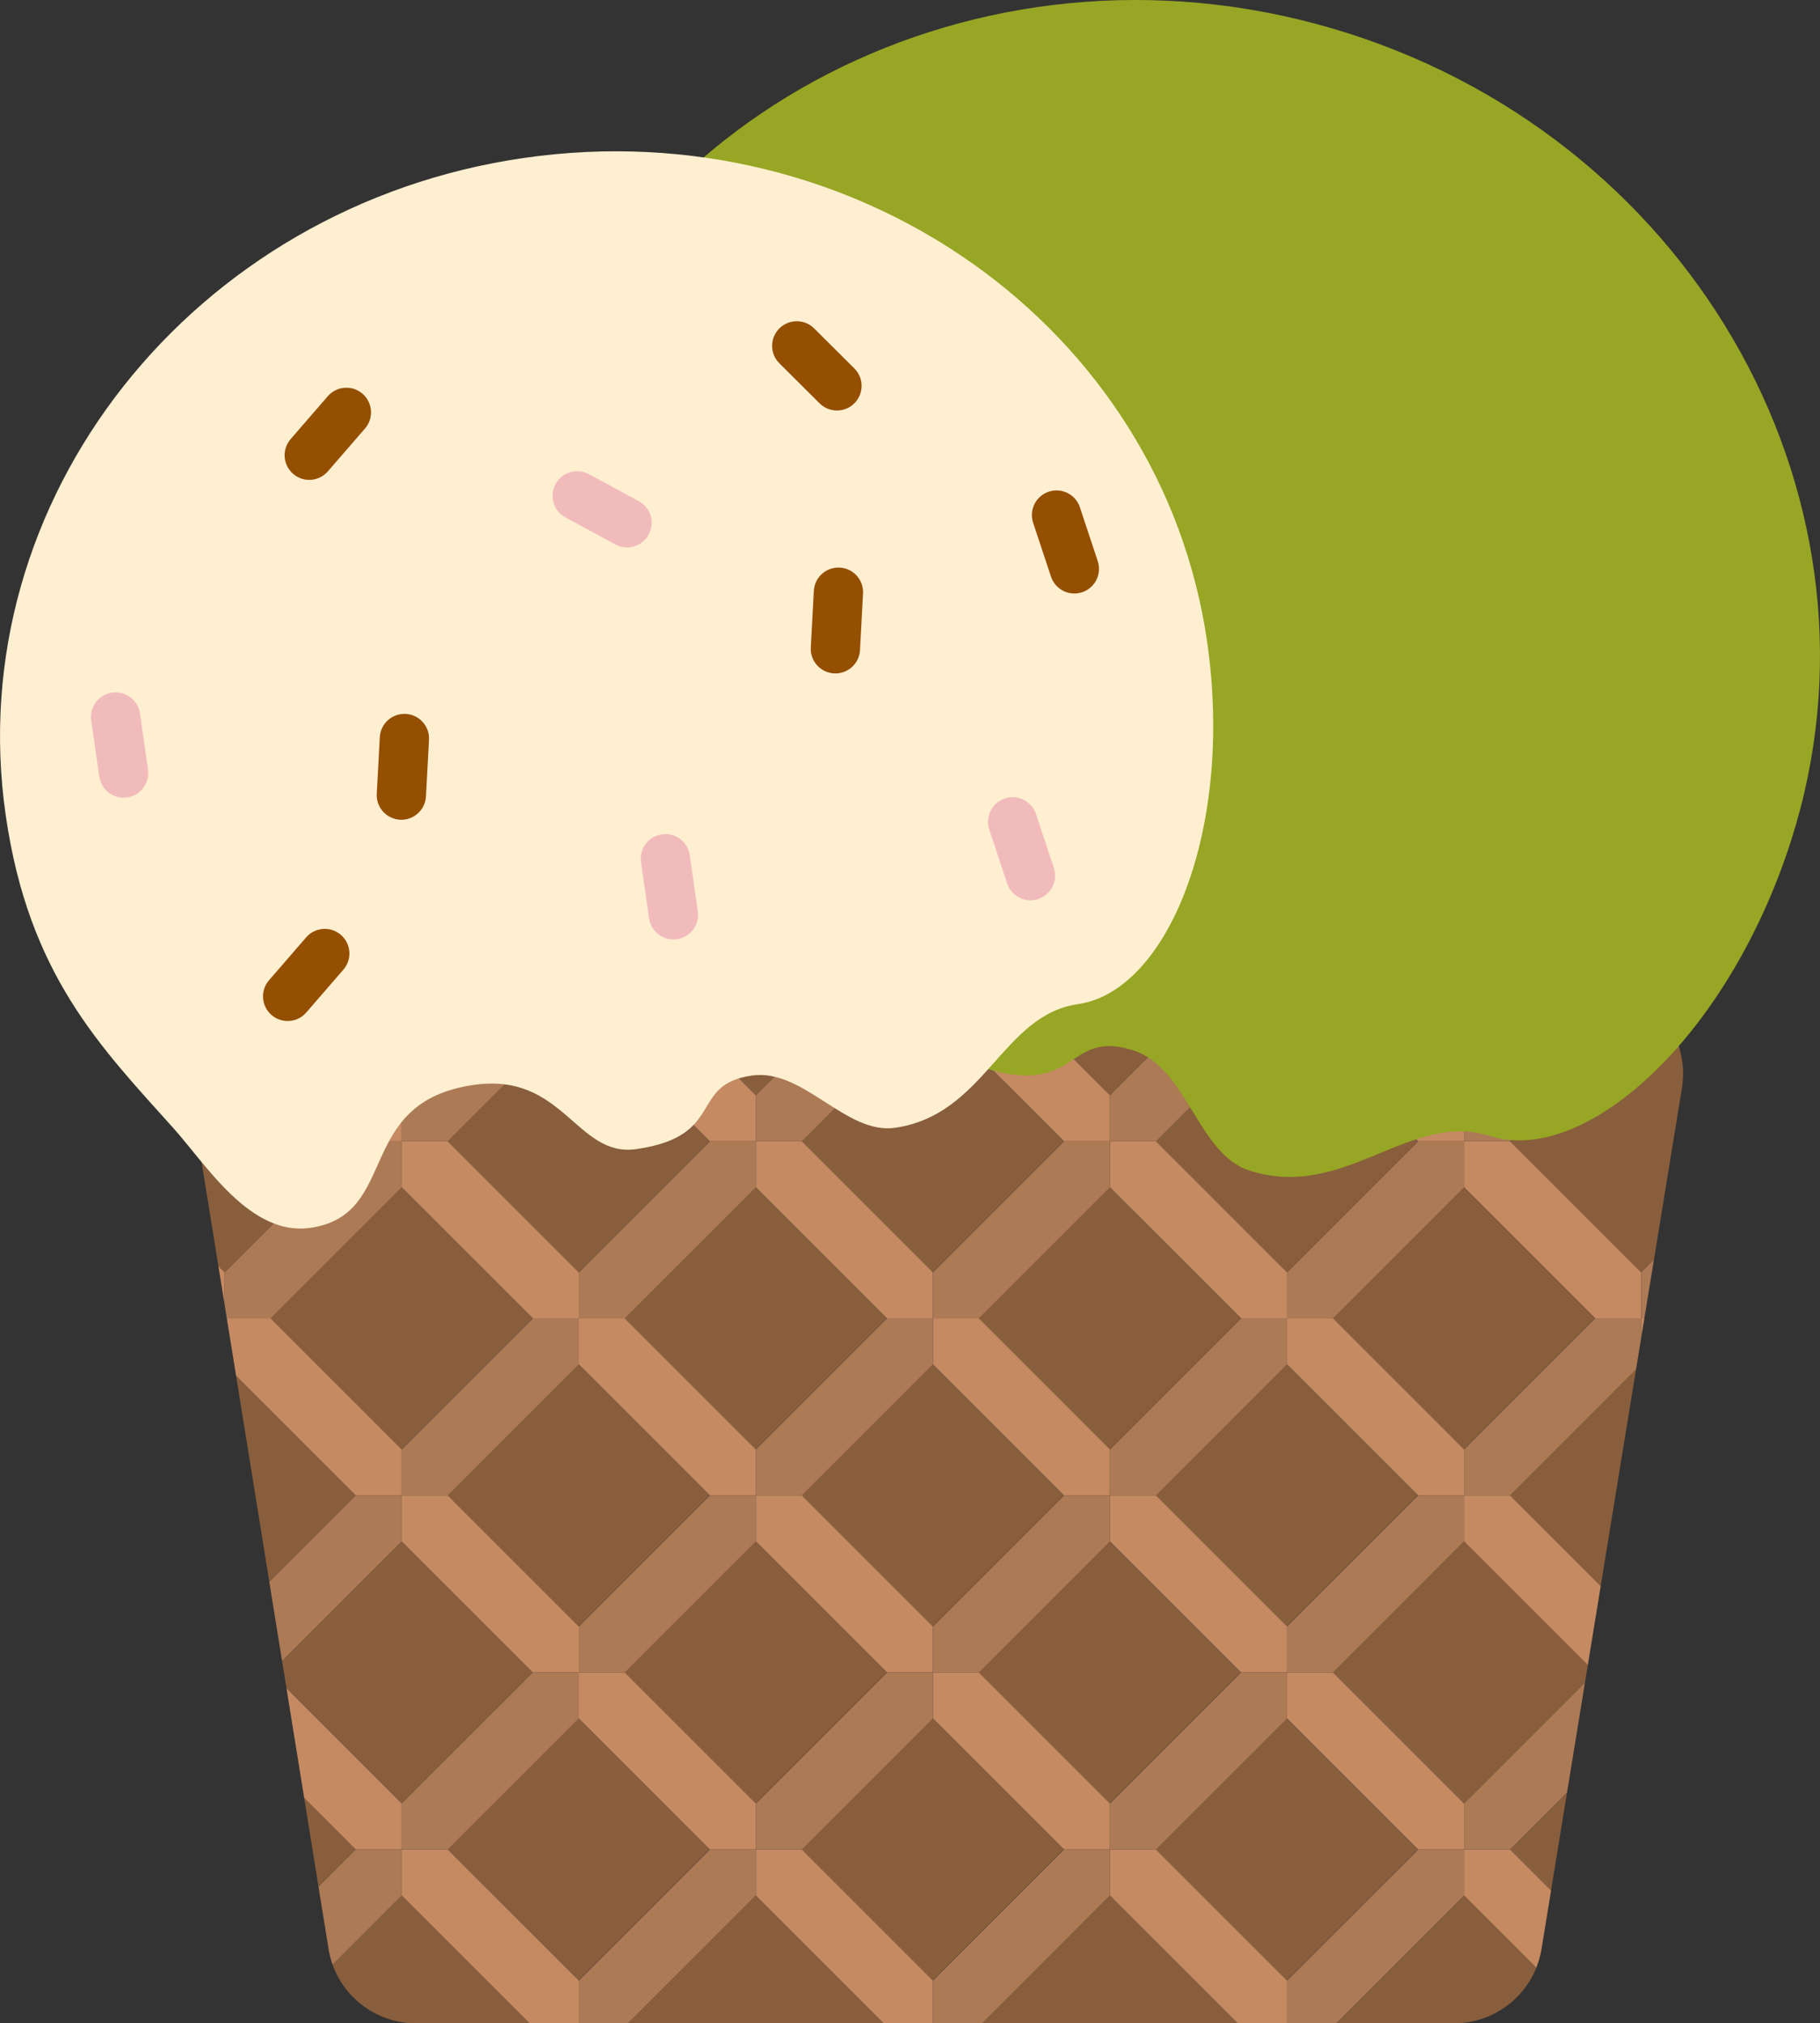   <svg version="1.1" xmlns="http://www.w3.org/2000/svg" xmlns:xlink="http://www.w3.org/1999/xlink" x="0px" y="0px" viewBox="0 0 865.61 962.36" style="enable-background:new 0 0 865.61 962.36;" xml:space="preserve">
   <rect x="0" y="0" width="865.61" height="962.36" fill="#333333" stroke="none"/>
   <g>
    <g>
     <g>
      <rect x="315.4" y="751.39" transform="matrix(0.707 -0.707 0.707 0.707 -457.202 487.192)" style="fill:#895E3C;" width="88.19" height="88.19">
      </rect>
      <rect x="231.19" y="835.6" transform="matrix(0.707 -0.707 0.707 0.707 -541.412 452.309)" style="fill:#895E3C;" width="88.19" height="88.19">
      </rect>
      <rect x="231.19" y="667.18" transform="matrix(0.707 -0.707 0.707 0.707 -422.32 402.981)" style="fill:#895E3C;" width="88.19" height="88.19">
      </rect>
      <rect x="483.82" y="582.97" transform="matrix(0.707 -0.707 0.707 0.707 -288.78 556.955)" style="fill:#895E3C;" width="88.19" height="88.19">
      </rect>
      <polygon style="fill:#895E3C;" points="411.9,468.6 307.09,468.6 359.49,521 			">
      </polygon>
      <rect x="568.03" y="498.76" transform="matrix(0.707 -0.707 0.707 0.707 -204.569 591.834)" style="fill:#895E3C;" width="88.19" height="88.19">
      </rect>
      <rect x="399.61" y="667.18" transform="matrix(0.707 -0.707 0.707 0.707 -372.991 522.073)" style="fill:#895E3C;" width="88.19" height="88.19">
      </rect>
      <polygon style="fill:#895E3C;" points="748.74,468.6 643.93,468.6 696.33,521 			">
      </polygon>
      <path style="fill:#895E3C;" d="M798.76,498.71l-18.21-18.21l-62.36,62.36l62.36,62.36l6.09-6.09l13.31-81.62
				C801.01,510.97,800.51,504.59,798.76,498.71z">
      </path>
      <rect x="231.19" y="498.76" transform="matrix(0.707 -0.707 0.707 0.707 -303.228 353.651)" style="fill:#895E3C;" width="88.19" height="88.19">
      </rect>
      <polygon style="fill:#895E3C;" points="633.98,795.49 696.33,857.84 753.81,800.36 755.18,791.98 696.33,733.13 			">
      </polygon>
      <polygon style="fill:#895E3C;" points="253.43,795.49 191.07,733.13 134.16,790.04 136.26,803.03 191.07,857.84 			">
      </polygon>
      <rect x="315.4" y="582.97" transform="matrix(0.707 -0.707 0.707 0.707 -338.109 437.861)" style="fill:#895E3C;" width="88.19" height="88.19">
      </rect>
      <rect x="399.61" y="498.76" transform="matrix(0.707 -0.707 0.707 0.707 -253.899 472.744)" style="fill:#895E3C;" width="88.19" height="88.19">
      </rect>
      <polygon style="fill:#895E3C;" points="580.32,468.6 475.51,468.6 527.91,521 			">
      </polygon>
      <rect x="568.03" y="667.18" transform="matrix(0.707 -0.707 0.707 0.707 -323.661 641.165)" style="fill:#895E3C;" width="88.19" height="88.19">
      </rect>
      <polygon style="fill:#895E3C;" points="191.07,521 243.47,468.6 138.67,468.6 			">
      </polygon>
      <polygon style="fill:#895E3C;" points="467.11,962.36 588.72,962.36 527.91,901.55 			">
      </polygon>
      <path style="fill:#895E3C;" d="M90.19,517.43l13.68,84.8l2.99,2.99l62.36-62.36l-62.36-62.36l-13.93,13.93
				C89.99,501.41,88.88,509.3,90.19,517.43z">
      </path>
      <polygon style="fill:#895E3C;" points="718.19,711.28 761.31,754.4 778.11,651.35 			">
      </polygon>
      <polygon style="fill:#895E3C;" points="718.19,879.7 737.69,899.2 745.3,852.59 			">
      </polygon>
      <path style="fill:#895E3C;" d="M730.69,935.9l-34.35-34.35l-60.81,60.81h56.06C709.09,962.36,724.4,951.6,730.69,935.9z">
      </path>
      <rect x="652.24" y="582.97" transform="matrix(0.707 -0.707 0.707 0.707 -239.45 676.047)" style="fill:#895E3C;" width="88.19" height="88.19">
      </rect>
      <rect x="568.03" y="835.6" transform="matrix(0.707 -0.707 0.707 0.707 -442.753 690.496)" style="fill:#895E3C;" width="88.19" height="88.19">
      </rect>
      <rect x="483.82" y="751.39" transform="matrix(0.707 -0.707 0.707 0.707 -407.872 606.284)" style="fill:#895E3C;" width="88.19" height="88.19">
      </rect>
      <rect x="146.98" y="582.97" transform="matrix(0.707 -0.707 0.707 0.707 -387.439 318.771)" style="fill:#895E3C;" width="88.19" height="88.19">
      </rect>
      <polygon style="fill:#895E3C;" points="144.67,855.15 151.48,897.43 169.22,879.7 			">
      </polygon>
      <polygon style="fill:#895E3C;" points="128.09,752.4 169.22,711.28 112.28,654.34 			">
      </polygon>
      <path style="fill:#895E3C;" d="M197.83,962.36h54.04l-60.81-60.81l-32.89,32.89C164.07,950.93,179.79,962.36,197.83,962.36z">
      </path>
      <rect x="399.61" y="835.6" transform="matrix(0.707 -0.707 0.707 0.707 -492.083 571.403)" style="fill:#895E3C;" width="88.19" height="88.19">
      </rect>
      <polygon style="fill:#895E3C;" points="298.68,962.36 420.3,962.36 359.49,901.55 			">
      </polygon>
     </g>
     <g>
      <polygon style="fill:#C58A62;" points="633.98,627.06 612.12,627.06 612.12,648.92 674.48,711.28 696.33,711.28 696.33,689.42 
							">
      </polygon>
      <polygon style="fill:#C58A62;" points="549.77,542.85 527.91,542.85 527.91,564.71 590.27,627.06 612.12,627.06 612.12,605.21 
							">
      </polygon>
      <polygon style="fill:#C58A62;" points="718.19,711.28 696.33,711.28 696.33,733.13 755.18,791.98 761.31,754.4 			">
      </polygon>
      <polygon style="fill:#C58A62;" points="588.72,962.36 612.12,962.36 612.12,942.05 549.77,879.7 527.91,879.7 527.91,901.55 			
				">
      </polygon>
      <polygon style="fill:#C58A62;" points="506.06,879.7 527.91,879.7 527.91,857.84 465.56,795.49 443.7,795.49 443.7,817.34 			">
      </polygon>
      <polygon style="fill:#C58A62;" points="475.51,468.6 443.7,468.6 443.7,480.5 506.06,542.85 527.91,542.85 527.91,521 			">
      </polygon>
      <polygon style="fill:#C58A62;" points="549.77,711.28 527.91,711.28 527.91,733.13 590.27,795.49 612.12,795.49 612.12,773.63 
							">
      </polygon>
      <polygon style="fill:#C58A62;" points="465.56,627.06 443.7,627.06 443.7,648.92 506.06,711.28 527.91,711.28 527.91,689.42 			
				">
      </polygon>
      <polygon style="fill:#C58A62;" points="381.35,542.85 359.49,542.85 359.49,564.71 421.85,627.06 443.7,627.06 443.7,605.21 			
				">
      </polygon>
      <polygon style="fill:#C58A62;" points="307.09,468.6 275.28,468.6 275.28,480.5 337.64,542.85 359.49,542.85 359.49,521 			">
      </polygon>
      <polygon style="fill:#C58A62;" points="633.98,795.49 612.12,795.49 612.12,817.34 674.48,879.7 696.33,879.7 696.33,857.84 			
				">
      </polygon>
      <path style="fill:#C58A62;" d="M718.19,879.7h-21.85v21.85l34.35,34.35c1.13-2.82,1.97-5.79,2.47-8.89l4.54-27.81L718.19,879.7z">
      </path>
      <polygon style="fill:#C58A62;" points="421.85,795.49 443.7,795.49 443.7,773.63 381.35,711.28 359.49,711.28 359.49,733.13 			
				">
      </polygon>
      <polygon style="fill:#C58A62;" points="253.43,627.06 275.28,627.06 275.28,605.21 212.92,542.85 191.07,542.85 191.07,564.71 
							">
      </polygon>
      <path style="fill:#C58A62;" d="M780.55,474.9v5.6l18.21,18.21C795.8,488.8,789.26,480.31,780.55,474.9z">
      </path>
      <polygon style="fill:#C58A62;" points="297.13,795.49 275.28,795.49 275.28,817.34 337.64,879.7 359.49,879.7 359.49,857.84 			
				">
      </polygon>
      <polygon style="fill:#C58A62;" points="643.93,468.6 612.12,468.6 612.12,480.5 674.48,542.85 696.33,542.85 696.33,521 			">
      </polygon>
      <polygon style="fill:#C58A62;" points="381.35,879.7 359.49,879.7 359.49,901.55 420.3,962.36 443.7,962.36 443.7,942.05 			">
      </polygon>
      <polygon style="fill:#C58A62;" points="718.19,542.85 696.33,542.85 696.33,564.71 758.69,627.06 780.55,627.06 780.55,605.21 
							">
      </polygon>
      <polygon style="fill:#C58A62;" points="780.55,627.06 780.55,636.45 782.08,627.06 			">
      </polygon>
      <polygon style="fill:#C58A62;" points="251.88,962.36 275.28,962.36 275.28,942.05 212.92,879.7 191.07,879.7 191.07,901.55 			
				">
      </polygon>
      <polygon style="fill:#C58A62;" points="106.86,605.21 103.87,602.22 106.86,620.75 			">
      </polygon>
      <polygon style="fill:#C58A62;" points="212.92,711.28 191.07,711.28 191.07,733.13 253.43,795.49 275.28,795.49 275.28,773.63 
							">
      </polygon>
      <polygon style="fill:#C58A62;" points="337.64,711.28 359.49,711.28 359.49,689.42 297.13,627.06 275.28,627.06 275.28,648.92 
							">
      </polygon>
      <path style="fill:#C58A62;" d="M106.86,476.77v3.73l62.36,62.36h21.85V521l-52.4-52.4h-6.88
				C122.38,468.6,113.8,471.66,106.86,476.77z">
      </path>
      <polygon style="fill:#C58A62;" points="136.26,803.03 144.67,855.15 169.22,879.7 191.07,879.7 191.07,857.84 			">
      </polygon>
      <polygon style="fill:#C58A62;" points="128.71,627.06 107.88,627.06 112.28,654.34 169.22,711.28 191.07,711.28 191.07,689.42 
							">
      </polygon>
     </g>
     <g>
      <polygon style="fill:#AD7A56;" points="107.88,627.06 128.71,627.06 191.07,564.71 191.07,542.85 169.22,542.85 106.86,605.21 
				106.86,620.75 			">
      </polygon>
      <polygon style="fill:#AD7A56;" points="275.28,480.5 275.28,468.6 243.47,468.6 191.07,521 191.07,542.85 212.92,542.85 			">
      </polygon>
      <polygon style="fill:#AD7A56;" points="443.7,480.5 443.7,468.6 411.9,468.6 359.49,521 359.49,542.85 381.35,542.85 			">
      </polygon>
      <polygon style="fill:#AD7A56;" points="275.28,648.92 275.28,627.06 253.43,627.06 191.07,689.42 191.07,711.28 212.92,711.28 
							">
      </polygon>
      <polygon style="fill:#AD7A56;" points="359.49,564.71 359.49,542.85 337.64,542.85 275.28,605.21 275.28,627.06 297.13,627.06 
							">
      </polygon>
      <path style="fill:#AD7A56;" d="M106.86,480.5v-3.73c-6.13,4.51-10.97,10.62-13.93,17.66L106.86,480.5z">
      </path>
      <polygon style="fill:#AD7A56;" points="527.91,733.13 527.91,711.28 506.06,711.28 443.7,773.63 443.7,795.49 465.56,795.49 			
				">
      </polygon>
      <polygon style="fill:#AD7A56;" points="696.33,564.71 696.33,542.85 674.48,542.85 612.12,605.21 612.12,627.06 633.98,627.06 
							">
      </polygon>
      <path style="fill:#AD7A56;" d="M780.55,480.5v-5.6c-6.4-3.98-13.98-6.3-22.18-6.3h-9.63l-52.4,52.4v21.85h21.85L780.55,480.5z">
      </path>
      <polygon style="fill:#AD7A56;" points="612.12,648.92 612.12,627.06 590.27,627.06 527.91,689.42 527.91,711.28 549.77,711.28 
							">
      </polygon>
      <polygon style="fill:#AD7A56;" points="191.07,711.28 169.22,711.28 128.09,752.4 134.16,790.04 191.07,733.13 			">
      </polygon>
      <polygon style="fill:#AD7A56;" points="443.7,817.34 443.7,795.49 421.85,795.49 359.49,857.84 359.49,879.7 381.35,879.7 			">
      </polygon>
      <polygon style="fill:#AD7A56;" points="359.49,879.7 337.64,879.7 275.28,942.05 275.28,962.36 298.68,962.36 359.49,901.55 			
				">
      </polygon>
      <polygon style="fill:#AD7A56;" points="778.11,651.35 780.55,636.45 780.55,627.06 758.69,627.06 696.33,689.42 696.33,711.28 
				718.19,711.28 			">
      </polygon>
      <polygon style="fill:#AD7A56;" points="443.7,648.92 443.7,627.06 421.85,627.06 359.49,689.42 359.49,711.28 381.35,711.28 			
				">
      </polygon>
      <polygon style="fill:#AD7A56;" points="612.12,480.5 612.12,468.6 580.32,468.6 527.91,521 527.91,542.85 549.77,542.85 			">
      </polygon>
      <polygon style="fill:#AD7A56;" points="359.49,733.13 359.49,711.28 337.64,711.28 275.28,773.63 275.28,795.49 297.13,795.49 
							">
      </polygon>
      <polygon style="fill:#AD7A56;" points="527.91,564.71 527.91,542.85 506.06,542.85 443.7,605.21 443.7,627.06 465.56,627.06 			
				">
      </polygon>
      <path style="fill:#AD7A56;" d="M158.18,934.45l32.89-32.89V879.7h-21.85l-17.73,17.73l4.76,29.51
				C156.66,929.54,157.32,932.04,158.18,934.45z">
      </path>
      <polygon style="fill:#AD7A56;" points="275.28,817.34 275.28,795.49 253.43,795.49 191.07,857.84 191.07,879.7 212.92,879.7 			
				">
      </polygon>
      <polygon style="fill:#AD7A56;" points="612.12,817.34 612.12,795.49 590.27,795.49 527.91,857.84 527.91,879.7 549.77,879.7 			
				">
      </polygon>
      <polygon style="fill:#AD7A56;" points="696.33,879.7 718.19,879.7 745.3,852.59 753.81,800.36 696.33,857.84 			">
      </polygon>
      <polygon style="fill:#AD7A56;" points="786.63,599.12 780.55,605.21 780.55,627.06 782.08,627.06 			">
      </polygon>
      <polygon style="fill:#AD7A56;" points="467.11,962.36 527.91,901.55 527.91,879.7 506.06,879.7 443.7,942.05 443.7,962.36 			">
      </polygon>
      <polygon style="fill:#AD7A56;" points="696.33,733.13 696.33,711.28 674.48,711.28 612.12,773.63 612.12,795.49 633.98,795.49 
							">
      </polygon>
      <polygon style="fill:#AD7A56;" points="612.12,942.05 612.12,962.36 635.53,962.36 696.33,901.55 696.33,879.7 674.48,879.7 			
				">
      </polygon>
     </g>
    </g>
    <g>
     <path style="fill:#97A624;" d="M851.99,399.41c-29.93,94-98.07,155.35-143.43,140.9c-38.28-12.19-68.83,30.95-114.2,16.5
			c-24.88-7.92-29.44-48.96-55.54-57.27c-31.92-10.17-25.75,22.74-71.11,8.29c-30.24-9.63-16.48-52.84-61.85-67.29
			c-60.49-19.26-64.12,44.46-109.49,30.02c-30.24-9.63-34.56-53.23-41.73-78.17c-15.8-55-33.11-105.23-7.52-185.6
			c50.53-158.68,226.9-244.19,393.92-191S902.52,240.74,851.99,399.41z">
     </path>
    </g>
    <g>
     <path style="fill:#FFEFD1;" d="M574.14,305.41c12.78,88.8-18.65,166.04-61.51,172.21c-36.17,5.21-44.06,52.63-86.92,58.79
			c-23.5,3.38-43.51-28.39-68.17-24.84c-30.16,4.34-12.05,28.82-54.91,34.99c-28.57,4.11-34.45-36.71-77.31-30.54
			c-57.14,8.22-34.85,61.82-77.71,67.99c-28.57,4.11-49.4-29.86-65.15-47.43c-34.74-38.75-68.83-72.99-79.76-148.92
			C-18.88,237.74,91.55,97.81,249.35,75.1S552.56,155.5,574.14,305.41z">
     </path>
    </g>
    <g>
     <path style="fill:#944F00;" d="M173.6,203.81l-17.66,20.39c-4.24,4.89-11.64,5.42-16.53,1.18l0,0
			c-4.89-4.24-5.42-11.64-1.18-16.53l17.66-20.39c4.24-4.89,11.64-5.42,16.53-1.18l0,0C177.31,191.52,177.84,198.92,173.6,203.81z">
     </path>
     <path style="fill:#944F00;" d="M410.47,282.3l-1.45,26.93c-0.35,6.46-5.87,11.42-12.33,11.07h0c-6.46-0.35-11.42-5.87-11.07-12.33
			l1.45-26.93c0.35-6.46,5.87-11.42,12.33-11.07h0C405.87,270.32,410.82,275.84,410.47,282.3z">
     </path>
     <path style="fill:#944F00;" d="M513.61,241.29l8.49,25.6c2.04,6.14-1.29,12.77-7.43,14.81l0,0c-6.14,2.04-12.77-1.29-14.81-7.43
			l-8.49-25.6c-2.04-6.14,1.29-12.77,7.43-14.81h0C504.95,231.82,511.58,235.15,513.61,241.29z">
     </path>
     <path style="fill:#944F00;" d="M204.04,351.89l-1.45,26.93c-0.35,6.46-5.87,11.42-12.33,11.07h0
			c-6.46-0.35-11.42-5.87-11.07-12.33l1.45-26.93c0.35-6.46,5.87-11.42,12.33-11.07h0C199.43,339.91,204.39,345.43,204.04,351.89z">
     </path>
     <path style="fill:#944F00;" d="M163.32,461.2l-17.66,20.39c-4.24,4.89-11.64,5.42-16.53,1.18h0c-4.89-4.24-5.42-11.64-1.18-16.53
			l17.66-20.39c4.24-4.89,11.64-5.42,16.53-1.18l0,0C167.03,448.91,167.55,456.31,163.32,461.2z">
     </path>
     <path style="fill:#944F00;" d="M387.21,156.2l19.12,19.03c4.59,4.56,4.6,11.98,0.04,16.57l0,0c-4.56,4.59-11.98,4.6-16.57,0.04
			l-19.12-19.03c-4.59-4.56-4.6-11.98-0.04-16.57v0C375.21,151.66,382.63,151.64,387.21,156.2z">
     </path>
     <path style="fill:#F2BBBB;" d="M292.66,258.96l-23.72-12.85c-5.69-3.08-7.8-10.19-4.72-15.88v0c3.08-5.69,10.19-7.8,15.88-4.72
			l23.72,12.85c5.69,3.08,7.8,10.19,4.72,15.88v0C305.46,259.92,298.35,262.04,292.66,258.96z">
     </path>
     <path style="fill:#F2BBBB;" d="M478.99,420.18l-8.49-25.6c-2.04-6.14,1.29-12.77,7.43-14.81h0c6.14-2.04,12.77,1.29,14.81,7.43
			l8.49,25.6c2.04,6.14-1.29,12.77-7.43,14.81h0C487.65,429.65,481.02,426.32,478.99,420.18z">
     </path>
     <path style="fill:#F2BBBB;" d="M47.22,369.38l-3.84-26.7c-0.92-6.4,3.52-12.34,9.93-13.26h0c6.4-0.92,12.34,3.52,13.26,9.93
			l3.84,26.7c0.92,6.4-3.52,12.34-9.93,13.26h0C54.08,380.23,48.14,375.79,47.22,369.38z">
     </path>
     <path style="fill:#F2BBBB;" d="M308.7,436.79l-3.84-26.7c-0.92-6.4,3.52-12.34,9.93-13.26h0c6.4-0.92,12.34,3.52,13.26,9.93
			l3.84,26.7c0.92,6.4-3.52,12.34-9.93,13.26h0C315.56,447.64,309.62,443.2,308.7,436.79z">
     </path>
    </g>
   </g>
  </svg>
